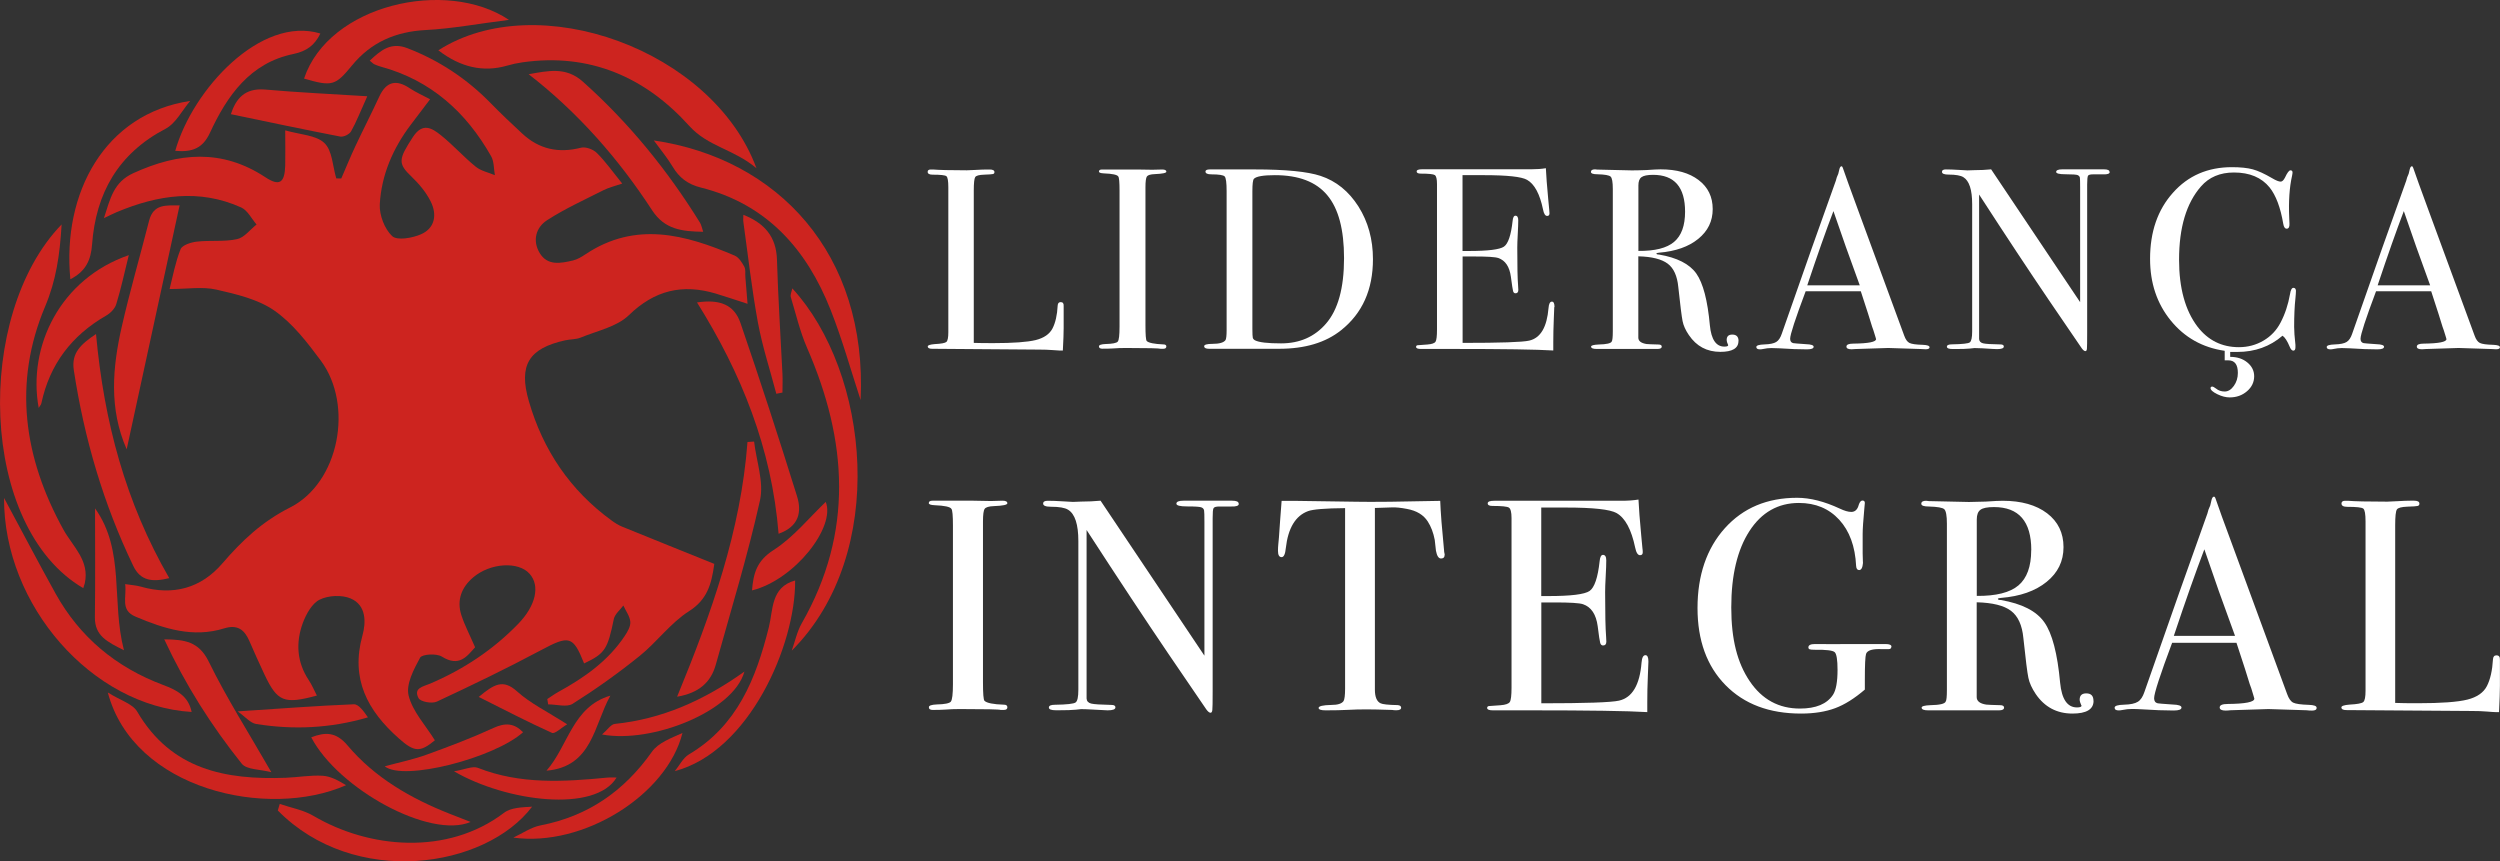 <?xml version="1.0" encoding="UTF-8"?>
<svg id="Camada_1" data-name="Camada 1" xmlns="http://www.w3.org/2000/svg" viewBox="0 0 309.57 106.65">
  <rect x="0" y="0" width="309.57" height="106.65" fill="#333333" stroke="none"/>
  <defs>
    <style>
      .cls-1 {
        fill: #cd241f;
      }

      .cls-2 {
        fill: #fff;
      }
    </style>
  </defs>
  <g>
    <path class="cls-1" d="M88.45,69.82c-.35,2.6-.91,4.45-3.14,5.87-2.28,1.45-3.97,3.82-6.11,5.54-2.64,2.13-5.42,4.11-8.29,5.92-.73.46-2,.07-3.03.07-.04-.22-.07-.44-.11-.66.45-.29.88-.61,1.35-.87,3.21-1.76,6.17-3.83,8.24-6.94.35-.53.74-1.19.69-1.76-.06-.69-.56-1.34-.86-2.01-.41.55-1.05,1.06-1.18,1.67-.77,3.74-1.08,4.27-3.68,5.5-1.38-3.46-1.86-3.5-5.38-1.62-4.22,2.25-8.53,4.33-12.86,6.35-.59.28-2.02.02-2.26-.43-.67-1.26.57-1.43,1.44-1.8,4.12-1.76,7.8-4.19,10.92-7.42,2.17-2.25,2.71-4.7,1.39-6.18-1.38-1.56-4.85-1.36-6.98.44-1.45,1.23-2.07,2.83-1.47,4.68.42,1.29,1.07,2.51,1.7,3.98-1.02,1.14-1.98,2.49-4.12,1.15-.66-.41-2.45-.3-2.69.14-.78,1.44-1.77,3.3-1.42,4.69.49,1.98,2.1,3.68,3.25,5.54-1.84,1.52-2.54,1.47-4.47-.24-3.87-3.43-5.99-7.36-4.5-12.73.46-1.66.48-3.76-1.45-4.59-1.09-.47-2.77-.39-3.84.14-.95.46-1.68,1.79-2.09,2.89-.89,2.42-.75,4.85.74,7.09.39.58.66,1.25,1,1.9-4.08,1.1-4.89.77-6.5-2.63-.65-1.38-1.27-2.77-1.88-4.17-.61-1.39-1.49-2.02-3.1-1.52-3.86,1.2-7.44.04-10.97-1.45-1.95-.82-1.07-2.39-1.29-4.03.77.12,1.39.15,1.97.32,3.96,1.13,7.42.2,10.07-2.89,2.42-2.81,4.91-5.17,8.38-6.92,6.11-3.09,7.88-12.69,3.81-18.18-1.68-2.26-3.48-4.61-5.74-6.19-2.03-1.42-4.72-2.04-7.2-2.61-1.72-.39-3.6-.07-5.79-.07.4-1.56.71-3.31,1.36-4.93.2-.51,1.29-.86,2.01-.94,1.66-.19,3.38.04,4.99-.31.89-.19,1.61-1.18,2.41-1.81-.62-.72-1.11-1.75-1.9-2.11-5.2-2.34-10.34-1.55-15.4.57-.39.16-.77.36-1.6.75.8-2.47,1.21-4.46,3.64-5.57,5.59-2.55,10.97-3.04,16.34.5,1.76,1.16,2.41.71,2.47-1.45.03-1.29,0-2.58,0-4.35,1.86.54,3.81.58,4.85,1.57.99.94,1.02,2.88,1.47,4.38.21,0,.41,0,.62.01.59-1.35,1.14-2.72,1.77-4.05.96-2.04,1.99-4.04,2.93-6.08.88-1.89,2.1-2.17,3.8-1.03.71.48,1.51.82,2.5,1.35-.88,1.16-1.65,2.17-2.42,3.19-2.19,2.91-3.61,6.2-3.81,9.81-.07,1.33.59,3.07,1.54,3.95.61.57,2.49.24,3.56-.23,1.77-.77,2-2.48,1.2-4.07-.57-1.14-1.44-2.18-2.37-3.07-1.7-1.62-1.64-2.14.19-4.93,1.19-1.81,2.35-1.07,3.43-.21,1.52,1.21,2.82,2.69,4.33,3.91.65.53,1.57.71,2.37,1.05-.14-.79-.09-1.7-.47-2.36-3.1-5.46-7.47-9.4-13.66-11.08-.28-.08-.55-.18-.81-.3-.13-.06-.23-.18-.55-.44,1.36-1.29,2.62-2.34,4.67-1.54,3.93,1.52,7.35,3.78,10.29,6.79,1.27,1.3,2.59,2.55,3.92,3.78,2.09,1.94,4.49,2.46,7.27,1.75.58-.15,1.52.2,1.97.65,1.07,1.06,1.95,2.32,3.14,3.79-.89.31-1.63.47-2.28.8-2.37,1.2-4.8,2.3-7.03,3.74-1.38.89-1.83,2.53-.91,4.06.98,1.62,2.62,1.27,4.13.92.55-.13,1.07-.45,1.55-.77,6.2-4.13,12.35-2.44,18.47.17.51.22.9.85,1.19,1.38.19.35.09.85.13,1.29.08.99.16,1.99.27,3.3-1.51-.49-2.72-.9-3.94-1.27-4.11-1.22-7.56-.43-10.76,2.68-1.49,1.44-3.93,1.93-5.96,2.77-.59.24-1.29.2-1.93.34-4.5,1-5.79,3.06-4.49,7.54,1.75,6.05,5.11,11.03,10.23,14.76.41.3.85.58,1.31.77,3.75,1.53,7.5,3.03,11.41,4.61Z"/>
    <path class="cls-1" d="M54.28,6.23c12.28-7.87,33.99-.06,39.39,14.6-2.83-2.38-6-2.66-8.33-5.25-5.43-6.02-12.32-9.06-20.66-7.86-.64.09-1.28.23-1.9.41q-4.39,1.27-8.5-1.9Z"/>
    <path class="cls-1" d="M7.63,27.79c-.22,3.74-.67,6.91-2.05,10.18-3.98,9.45-2.64,18.71,2.26,27.59,1.15,2.09,3.28,3.84,2.66,6.66-.05.2-.13.4-.19.61-12.96-7.57-13.52-33.84-2.68-45.04Z"/>
    <path class="cls-1" d="M106.57,49.54c-1.2-3.65-2.26-7.48-3.71-11.15-2.97-7.53-7.92-13.13-16.09-15.17-1.62-.41-2.67-1.22-3.49-2.6-.66-1.1-1.49-2.09-2.32-3.23,15.32,2.25,26.46,13.98,25.61,32.14Z"/>
    <path class="cls-1" d="M98.05,80.54c.4-1.13.65-2.35,1.24-3.38,6.43-11.25,5.66-22.6.65-34.08-.88-2.01-1.38-4.19-2.02-6.3-.08-.28.1-.64.19-1.07,9.53,10.37,11.97,32.77-.05,44.84Z"/>
    <path class="cls-1" d="M87.07,28.7c-2.59-.04-4.76-.27-6.31-2.65-4.17-6.39-9.16-12.1-15.3-16.86,2.37-.41,4.6-.96,6.69.9,5.72,5.1,10.49,10.97,14.52,17.47.18.29.24.65.4,1.13Z"/>
    <path class="cls-1" d="M11.89,41.36c.99,10.87,3.66,20.87,9.07,30.23-2.09.51-3.56.35-4.45-1.5-3.71-7.71-6.08-15.81-7.37-24.26-.32-2.12.86-3.2,2.75-4.47Z"/>
    <path class="cls-1" d="M15.68,55.62c-2.21-5.03-1.75-10.14-.59-15.22,1-4.38,2.26-8.7,3.37-13.06.55-2.16,2.18-1.88,3.78-1.91-2.2,10.15-4.38,20.17-6.55,30.19Z"/>
    <path class="cls-1" d="M.5,61.66c2.2,4.09,4.24,7.98,6.37,11.82,3.01,5.43,7.52,9.16,13.31,11.33,1.68.63,3.14,1.35,3.55,3.35-12.33-.73-23.28-13.19-23.23-26.5Z"/>
    <path class="cls-1" d="M63.02,2.46c-3.81.48-7.06,1.09-10.33,1.26-3.71.2-6.75,1.52-9.09,4.37-2.07,2.52-2.45,2.66-5.95,1.64C40.7.57,55.27-2.73,63.02,2.46Z"/>
    <path class="cls-1" d="M96.41,66.09c-.84-10.54-4.61-19.87-10.1-28.64,2.82-.42,4.6.27,5.38,2.54,2.44,7.11,4.76,14.26,7,21.44.6,1.92.3,3.75-2.29,4.67Z"/>
    <path class="cls-1" d="M83.85,86.26c4.26-10.35,7.89-20.55,8.71-31.53.27-.02.55-.03.82-.05.28,2.43,1.23,5.01.73,7.27-1.52,6.85-3.59,13.57-5.47,20.34-.62,2.23-2.12,3.52-4.78,3.98Z"/>
    <path class="cls-1" d="M13.35,85.75c1.57.99,3.08,1.4,3.64,2.37,4.21,7.19,10.94,8.47,18.4,8.19,1.52-.06,3.05-.34,4.56-.25,1.01.06,1.99.61,2.9,1.17-9.71,4.27-26.32.55-29.5-11.48Z"/>
    <path class="cls-1" d="M34.64,99.55c1.4.48,2.93.74,4.18,1.48,6.88,4.05,16.56,4.95,23.59-.38.88-.67,2.27-.68,3.48-.76-5.79,7.65-22,10.11-31.49.47.08-.27.16-.54.24-.81Z"/>
    <path class="cls-1" d="M8.71,34.58c-1.03-10.71,4.27-20.5,14.84-22.08-1,1.17-1.78,2.78-3.04,3.44-5.86,3.06-8.64,7.97-9.11,14.34-.14,1.91-.77,3.32-2.69,4.3Z"/>
    <path class="cls-1" d="M15.95,31.59c-.55,2.21-.97,4.18-1.56,6.09-.17.55-.73,1.11-1.26,1.41-4.27,2.46-6.98,6.03-8.01,10.86-.04.18-.2.34-.33.56-1.39-7.65,2.69-16,11.17-18.92Z"/>
    <path class="cls-1" d="M28.58,14.16c.62-1.91,1.7-3.29,4.26-3.07,4.07.36,8.16.55,12.64.83-.86,1.9-1.35,3.18-2.01,4.35-.21.37-.94.72-1.34.64-4.45-.86-8.89-1.8-13.54-2.77Z"/>
    <path class="cls-1" d="M21.7,18.68c2.14-7.6,10.6-16.77,17.97-14.53-.7,1.44-1.67,2.19-3.36,2.54-5.36,1.11-8.19,5.17-10.31,9.75-.9,1.95-2.22,2.42-4.29,2.24Z"/>
    <path class="cls-1" d="M20.34,79.17c2.54.02,4.29.27,5.51,2.76,2.21,4.52,4.94,8.8,7.75,13.69-1.38-.37-3.06-.29-3.67-1.06-3.74-4.68-6.95-9.71-9.59-15.39Z"/>
    <path class="cls-1" d="M83.55,95.5c.58-.7,1.02-1.64,1.75-2.08,6.01-3.56,8.31-9.39,9.9-15.73.55-2.19.24-4.98,3.26-5.81.07,7.98-5.68,21.19-14.92,23.61Z"/>
    <path class="cls-1" d="M63.56,103.72c1.12-.52,2.19-1.28,3.36-1.51,5.88-1.14,10.35-4.23,13.8-9.11.8-1.14,2.42-1.71,3.79-2.34-1.92,7.68-12.27,14.16-20.95,12.96Z"/>
    <path class="cls-1" d="M58.27,101.78c-4.98,2.15-16.38-4.07-19.73-10.48,1.76-.67,3.07-.68,4.49,1,3.38,4.01,7.84,6.57,12.68,8.48.73.29,1.46.57,2.56,1Z"/>
    <path class="cls-1" d="M92.05,26.6c2.63,1.04,4.08,2.72,4.16,5.57.14,4.71.45,9.41.68,14.12.04.77,0,1.55,0,2.32-.25.05-.51.1-.76.15-.77-2.94-1.73-5.85-2.28-8.83-.76-4.12-1.22-8.29-1.8-12.44-.04-.27,0-.54,0-.9Z"/>
    <path class="cls-1" d="M76.35,96.28c-2.63,4.39-13.62,3.01-20.13-.77,1.33-.21,2.28-.69,2.95-.43,5.27,2.08,10.68,1.73,16.12,1.2.27-.03.55,0,1.07,0Z"/>
    <path class="cls-1" d="M11.77,62.95c3.74,5.25,1.99,11.46,3.58,17.57-2.07-1.04-3.63-1.78-3.6-4.11.06-4.48.02-8.97.02-13.46Z"/>
    <path class="cls-1" d="M64.77,90.67c-3.57,3.2-14.82,6.11-17.13,4.22,1.84-.5,3.57-.85,5.21-1.45,2.79-1.01,5.57-2.06,8.26-3.3,1.46-.67,2.56-.6,3.66.53Z"/>
    <path class="cls-1" d="M93.12,73.11c.17-2.1.58-3.66,2.66-4.99,2.48-1.59,4.42-4.02,6.47-5.97,1.24,3.1-3.82,9.63-9.13,10.96Z"/>
    <path class="cls-1" d="M92.18,83.16c-1.36,4.94-11.48,8.94-17.63,7.79.68-.59,1.1-1.26,1.58-1.31,5.82-.6,10.98-2.87,16.05-6.48Z"/>
    <path class="cls-1" d="M29.42,88.09c5.35-.35,9.87-.7,14.4-.88.6-.02,1.23.88,1.74,1.62-4.65,1.36-9.23,1.56-13.84.82-.73-.12-1.35-.9-2.3-1.57Z"/>
    <path class="cls-1" d="M75.58,86.14c-2.03,3.63-2.22,8.81-7.91,9.29,2.7-3.06,3.21-7.92,7.91-9.29Z"/>
    <path class="cls-1" d="M70.23,89.69c-.72.42-1.51,1.22-1.88,1.06-2.94-1.32-5.79-2.81-9.07-4.45,1.9-1.58,3.01-2.25,4.74-.69,1.64,1.48,3.71,2.48,6.21,4.08Z"/>
  </g>
  <g>
    <path class="cls-2" d="M131.71,40.66c0,.55-.03,1.47-.1,2.75h-.35c-.13,0-.44-.02-.92-.06-.49-.04-1.04-.06-1.66-.06l-13.26-.1c-.36,0-.54-.1-.54-.29,0-.15.29-.24.86-.29.81-.04,1.29-.13,1.45-.27.16-.14.24-.54.24-1.2v-17.95c0-.79-.08-1.25-.24-1.37-.16-.13-.73-.19-1.71-.19-.4,0-.61-.12-.61-.35,0-.19.13-.29.38-.29h.29c.7.06,2.1.1,4.18.1.19,0,.56-.02,1.12-.05.55-.03,1.01-.05,1.37-.05h.35c.38,0,.58.11.58.32,0,.13-.06.21-.18.24-.12.03-.48.06-1.1.08-.62.02-.99.12-1.1.3-.12.18-.18.74-.18,1.68v18.85c.58.02,1.37.03,2.4.03,2.49,0,4.25-.13,5.27-.38,1.02-.26,1.71-.73,2.08-1.44.36-.7.58-1.65.64-2.84.02-.28.14-.42.37-.42.27,0,.39.16.37.48v2.78Z"/>
    <path class="cls-2" d="M144.42,42.92c0,.18-.13.27-.38.27h-.32c-.13-.06-1.58-.1-4.34-.1-.53,0-1.06.02-1.6.06-.28.02-.7.03-1.28.03-.28,0-.42-.1-.42-.29,0-.17.28-.27.83-.29.85-.02,1.35-.12,1.5-.3.15-.18.22-.8.22-1.84v-16.85c0-1.05-.05-1.63-.16-1.76-.13-.21-.72-.34-1.78-.38-.41-.02-.61-.09-.61-.23,0-.17.13-.25.39-.25h4.35c.32,0,.94.01,1.87.03l1.22-.03c.34,0,.52.09.52.27,0,.16-.47.26-1.42.3-.54.02-.87.12-.99.29s-.18.62-.18,1.34v17.06c0,1.21.05,1.87.16,1.98.23.23.93.37,2.08.42.23,0,.35.09.35.27Z"/>
    <path class="cls-2" d="M170.01,32.1c0,3.76-1.31,6.69-3.93,8.78-1.92,1.54-4.48,2.31-7.7,2.31h-8.66c-.41,0-.61-.11-.61-.32,0-.19.34-.29,1.02-.29.87,0,1.42-.16,1.63-.48.08-.15.13-.55.13-1.21v-17.22c0-1.04-.08-1.65-.24-1.82-.16-.17-.71-.26-1.65-.26-.49,0-.73-.12-.73-.35,0-.17.18-.26.54-.26-.02,0,.21,0,.7,0h4.86c3.83,0,6.55.27,8.15.8,1.94.64,3.5,1.91,4.7,3.8,1.19,1.89,1.79,4.06,1.79,6.52ZM166.43,31.97c0-3.55-.69-6.15-2.08-7.8-1.38-1.66-3.55-2.48-6.49-2.48-1.43,0-2.29.15-2.59.45-.13.15-.19.66-.19,1.54v17.05c0,.6.02.96.05,1.09.03.13.12.23.27.32.51.26,1.59.38,3.23.38,2.3,0,4.15-.81,5.56-2.44,1.49-1.71,2.24-4.41,2.24-8.11Z"/>
    <path class="cls-2" d="M192.46,38.04c0,.09-.02.61-.06,1.56-.04.96-.06,1.87-.06,2.75v1.05c-2.09-.13-6.22-.19-12.39-.19h-3.99c-.41,0-.61-.08-.61-.26,0-.11.06-.18.19-.2.06,0,.47-.03,1.21-.09.55-.04.89-.16,1.01-.35s.18-.69.18-1.51v-18.01c0-.62-.09-.99-.27-1.11-.18-.12-.76-.18-1.74-.18-.34,0-.51-.09-.51-.27s.23-.27.7-.27h13.54c.64,0,1.22-.04,1.76-.13.04.92.14,2.18.29,3.8l.13,1.37c.02.11.03.25.03.42,0,.21-.1.32-.29.32-.24,0-.41-.27-.51-.8-.4-1.93-1.06-3.15-1.98-3.67-.68-.39-2.47-.58-5.37-.58h-2.62v9.39h.77c2.39,0,3.84-.18,4.36-.54.52-.36.88-1.42,1.07-3.16.04-.45.16-.67.35-.67.23,0,.35.19.35.57s-.02.95-.06,1.69c-.04.75-.06,1.31-.06,1.69,0,2.28.03,3.84.1,4.7.02.21.03.39.03.54,0,.28-.12.42-.35.42-.15,0-.25-.09-.3-.27-.05-.18-.14-.77-.27-1.77-.17-1.26-.69-2.03-1.56-2.33-.38-.13-1.38-.19-2.99-.19h-1.43v10.7c4.69,0,7.43-.09,8.24-.28,1.41-.32,2.2-1.66,2.4-4.04.04-.53.18-.79.42-.79.21,0,.32.22.32.67Z"/>
    <path class="cls-2" d="M215.27,42.23c0,.89-.75,1.34-2.24,1.34-1.66,0-2.96-.69-3.9-2.08-.41-.6-.67-1.17-.78-1.73s-.29-1.96-.53-4.22c-.13-1.36-.56-2.33-1.31-2.89-.75-.56-1.96-.87-3.64-.91v10.06c0,.43.34.69,1.02.8.19.02.68.04,1.47.06.28,0,.41.09.41.26,0,.19-.18.29-.54.29h-7.51c-.47,0-.7-.1-.7-.29,0-.15.31-.23.93-.26,1-.02,1.54-.15,1.63-.38.08-.11.13-.52.13-1.25v-17.63c0-.85-.09-1.36-.27-1.53-.18-.17-.73-.27-1.64-.29-.53,0-.8-.1-.8-.29,0-.21.17-.32.51-.32.06,0,.16.01.29.03l4.25.1c.43,0,1.02-.01,1.79-.04.85-.06,1.45-.09,1.79-.09,1.98,0,3.55.44,4.71,1.33,1.16.88,1.74,2.08,1.74,3.59s-.6,2.72-1.79,3.69c-1.19.97-2.81,1.54-4.86,1.71-.19.02-.3.05-.32.1,0,.09.11.13.32.13,2.24.38,3.78,1.17,4.62,2.35.84,1.19,1.4,3.33,1.68,6.42.17,1.75.77,2.63,1.79,2.63.32,0,.48-.06.48-.19,0-.02-.01-.04-.03-.06-.11-.23-.16-.43-.16-.57,0-.45.23-.67.7-.67.51,0,.77.27.77.8ZM208.66,26.22c0-3.05-1.32-4.57-3.96-4.57-.7,0-1.18.1-1.44.29-.26.19-.38.53-.38,1.02v8.11c2.04.02,3.52-.35,4.42-1.12.91-.77,1.36-2.01,1.36-3.74Z"/>
    <path class="cls-2" d="M238.94,42.98c0,.18-.16.27-.48.27-.21,0-.41-.01-.58-.03l-4.06-.13-4.06.13c-.15.02-.31.03-.48.03-.43,0-.64-.11-.64-.33,0-.25.29-.37.86-.37,1.87-.02,2.81-.21,2.81-.56,0-.02-.02-.1-.07-.25l-.26-.84-.16-.45c-.19-.66-.66-2.12-1.4-4.38h-6.83c-1.28,3.41-1.92,5.37-1.92,5.88,0,.3.13.48.38.54.06.02.6.06,1.6.13.62.02.93.13.93.32,0,.21-.28.32-.83.32-.98,0-2.12-.04-3.42-.13-.32-.02-.65-.03-.99-.03s-.67.04-.99.11c-.17.04-.31.05-.42.05-.3,0-.45-.1-.45-.29s.33-.3,1.01-.32c.67-.02,1.16-.12,1.45-.3.3-.18.53-.53.7-1.04,2.74-7.86,4.97-14.18,6.69-18.94.05-.25.15-.53.3-.85l.14-.58c.06-.23.15-.35.26-.35.06,0,.12.06.16.19.28.83.91,2.57,1.88,5.21.77,2.07,2.67,7.25,5.72,15.56.17.48.39.79.66.92.27.13.81.21,1.65.23.55.02.83.12.83.3ZM230.29,35.33c-.35-.96-.92-2.55-1.72-4.76l-1.54-4.43c-.9,2.36-1.98,5.42-3.24,9.19h6.5Z"/>
    <path class="cls-2" d="M261.24,21.3c0,.21-.27.31-.8.29h-1.28c-.34,0-.54.06-.61.18-.06.12-.1.47-.1,1.07v18.37c0,1.13-.01,1.79-.03,1.98-.02.19-.08.29-.19.29-.13,0-.28-.12-.45-.35l-4.08-5.98c-2.37-3.49-5.25-7.84-8.63-13.06v17.89c.02.28.18.45.48.53.3.08,1.02.12,2.16.14.28,0,.42.09.42.26,0,.21-.28.32-.83.32-.19,0-.8-.03-1.82-.1-.34-.02-.67-.03-.99-.03.02,0-.17.02-.56.06-.39.04-1,.06-1.8.06h-.32c-.49,0-.73-.1-.73-.29s.21-.29.64-.29c1.26-.02,1.99-.1,2.19-.24.2-.14.3-.59.3-1.36v-15.77c0-1.77-.36-2.88-1.09-3.33-.34-.21-.95-.32-1.82-.32-.55,0-.83-.11-.83-.34,0-.2.16-.3.48-.3.43,0,.97.02,1.63.06.66.04,1.01.06,1.05.06.06,0,.36-.01.89-.03.7,0,1.38-.03,2.04-.1l11.02,16.45v-14.21c0-.66-.01-1.06-.03-1.2-.02-.14-.11-.24-.26-.32-.15-.07-.66-.11-1.53-.11-.77,0-1.15-.1-1.15-.29,0-.21.26-.32.77-.32h5.14c.47,0,.7.11.7.32Z"/>
    <path class="cls-2" d="M284.3,36.03c0,.19-.02.49-.06.89-.11,1-.16,2.18-.16,3.55,0,.51.05,1.26.16,2.24v.29c0,.28-.09.42-.26.42s-.32-.16-.45-.48c-.3-.72-.6-1.18-.89-1.37-1.55,1.34-3.42,2.01-5.59,2.01h-.89v.61c.85,0,1.56.23,2.12.69.56.46.85,1.03.85,1.71,0,.72-.29,1.34-.88,1.85-.59.51-1.3.77-2.16.77-.47,0-.98-.13-1.53-.4-.55-.27-.83-.52-.83-.75,0-.13.07-.19.22-.19.08,0,.24.08.48.26.28.23.63.35,1.05.35s.8-.23,1.13-.69.5-1,.5-1.61c0-1.04-.39-1.56-1.18-1.56h-.45v-1.18c-2.75-.4-4.97-1.65-6.68-3.75s-2.56-4.64-2.56-7.64c0-3.34.94-6.07,2.83-8.18,1.88-2.12,4.32-3.17,7.3-3.17,1.06,0,1.93.09,2.59.27.66.18,1.46.55,2.4,1.1.47.28.82.42,1.05.42.19,0,.37-.17.54-.51.28-.6.5-.89.67-.89s.26.09.26.26c0,.09-.02.22-.06.42-.32,1.41-.44,3.14-.35,5.21l.03.73c.02.4-.1.61-.35.61-.21,0-.35-.2-.42-.61-.34-2.02-.91-3.52-1.69-4.5-1-1.23-2.47-1.85-4.41-1.85-1.73,0-3.09.58-4.09,1.73-1.81,2.07-2.71,5.09-2.71,9.07,0,3.51.76,6.27,2.27,8.27,1.3,1.7,3.01,2.56,5.14,2.56,1.11,0,2.12-.27,3.04-.81.92-.54,1.62-1.28,2.11-2.22.55-1.04.95-2.23,1.18-3.55.08-.51.22-.77.42-.77.21,0,.32.15.32.45Z"/>
    <path class="cls-2" d="M309.57,42.98c0,.18-.16.27-.48.27-.21,0-.41-.01-.58-.03l-4.06-.13-4.06.13c-.15.02-.31.03-.48.03-.43,0-.64-.11-.64-.33,0-.25.29-.37.86-.37,1.87-.02,2.81-.21,2.81-.56,0-.02-.02-.1-.07-.25l-.26-.84-.16-.45c-.19-.66-.66-2.12-1.4-4.38h-6.83c-1.28,3.41-1.92,5.37-1.92,5.88,0,.3.13.48.38.54.06.02.6.06,1.6.13.62.02.93.13.93.32,0,.21-.28.32-.83.32-.98,0-2.12-.04-3.42-.13-.32-.02-.65-.03-.99-.03s-.67.04-.99.11c-.17.04-.31.05-.42.05-.3,0-.45-.1-.45-.29s.33-.3,1.01-.32c.67-.02,1.16-.12,1.45-.3.3-.18.53-.53.7-1.04,2.74-7.86,4.97-14.18,6.69-18.94.05-.25.15-.53.3-.85l.14-.58c.06-.23.15-.35.26-.35.06,0,.12.06.16.19.28.83.91,2.57,1.88,5.21.77,2.07,2.67,7.25,5.72,15.56.17.48.39.79.66.92.27.13.81.21,1.65.23.55.02.83.12.83.3ZM300.92,35.33c-.35-.96-.92-2.55-1.72-4.76l-1.54-4.43c-.9,2.36-1.98,5.42-3.24,9.19h6.5Z"/>
    <path class="cls-2" d="M124.74,87.59c0,.21-.15.32-.45.32h-.37c-.15-.07-1.84-.11-5.07-.11-.62,0-1.24.02-1.86.07-.32.02-.82.04-1.49.04-.32,0-.48-.11-.48-.34,0-.2.32-.31.97-.34.99-.02,1.58-.14,1.75-.35s.26-.93.26-2.15v-19.66c0-1.22-.06-1.91-.19-2.06-.15-.25-.84-.4-2.08-.45-.48-.02-.72-.11-.72-.26,0-.2.15-.3.45-.3h5.07c.38,0,1.1.01,2.18.04l1.43-.04c.4,0,.6.11.6.32,0,.19-.55.31-1.66.35-.63.02-1.01.14-1.15.34-.14.2-.21.72-.21,1.56v19.9c0,1.42.06,2.19.19,2.31.27.27,1.08.44,2.42.48.27,0,.41.11.41.32Z"/>
    <path class="cls-2" d="M153.4,62.38c0,.25-.31.36-.93.34h-1.49c-.4,0-.63.07-.71.21-.08.14-.11.55-.11,1.25v21.44c0,1.31-.01,2.08-.04,2.31-.03.22-.1.33-.22.33-.15,0-.32-.14-.52-.41l-4.76-6.98c-2.76-4.07-6.12-9.15-10.07-15.24v20.87c.02.32.21.53.56.62s1.19.14,2.52.17c.33,0,.49.1.49.3,0,.25-.32.37-.97.37-.22,0-.93-.04-2.12-.11-.4-.02-.78-.04-1.16-.04.02,0-.19.02-.65.07-.46.05-1.16.07-2.11.07h-.37c-.57,0-.86-.11-.86-.34s.25-.34.75-.34c1.47-.02,2.32-.12,2.55-.28.24-.16.35-.69.35-1.59v-18.4c0-2.06-.42-3.36-1.27-3.88-.4-.25-1.11-.37-2.12-.37-.65,0-.97-.13-.97-.39,0-.24.19-.35.56-.35.5,0,1.13.02,1.9.07.77.05,1.18.07,1.23.07.08,0,.42-.01,1.04-.04.82,0,1.61-.04,2.38-.11l12.86,19.19v-16.58c0-.77-.01-1.24-.04-1.4-.03-.16-.12-.29-.3-.37-.17-.09-.77-.13-1.79-.13-.89,0-1.34-.11-1.34-.34,0-.25.3-.37.89-.37h6c.55,0,.82.12.82.37Z"/>
    <path class="cls-2" d="M178.89,68.68c0,.32-.15.48-.45.48s-.51-.32-.63-.97c-.05-.45-.1-.89-.15-1.34-.17-.89-.46-1.65-.86-2.27-.52-.82-1.38-1.34-2.57-1.56-.77-.15-1.39-.21-1.86-.19-1.17.03-1.88.06-2.12.07v22.51c0,.9.24,1.46.71,1.68.25.12.94.2,2.09.22.3.02.45.13.45.32,0,.21-.2.32-.6.32-.2,0-.37-.01-.52-.04-1.49-.05-2.55-.07-3.17-.07-.82,0-1.59.02-2.31.06s-1.64.06-2.76.06c-.57,0-.86-.1-.86-.3,0-.22.53-.35,1.6-.37.77,0,1.27-.16,1.49-.48.12-.2.19-.71.19-1.53v-22.36c-2.46.02-3.99.15-4.58.37-1.56.57-2.48,2.1-2.76,4.58-.07.75-.25,1.12-.52,1.12-.3,0-.45-.26-.45-.78,0-.27.01-.55.04-.82l.08-.86c.07-1.14.19-2.65.33-4.51h1.68l7.6.11c.89.02,2.29.02,4.17,0l6.19-.11c.05,1.39.21,3.45.48,6.19,0,.07.01.17.04.28s.04.18.04.21Z"/>
    <path class="cls-2" d="M204.12,81.91c0,.1-.03.71-.07,1.83-.05,1.12-.07,2.19-.07,3.21v1.23c-2.44-.15-7.26-.22-14.46-.22h-4.66c-.47,0-.71-.1-.71-.3,0-.13.08-.21.22-.23.08,0,.55-.03,1.42-.1.65-.05,1.04-.19,1.17-.41.14-.22.21-.81.21-1.76v-21.01c0-.72-.11-1.15-.32-1.29-.21-.14-.89-.21-2.03-.21-.4,0-.6-.1-.6-.32s.27-.32.82-.32h15.8c.75,0,1.43-.05,2.05-.15.05,1.07.16,2.55.34,4.44l.15,1.6c.02.12.04.29.04.48,0,.25-.11.37-.34.37-.27,0-.47-.31-.6-.94-.47-2.25-1.24-3.68-2.31-4.28-.8-.45-2.88-.68-6.26-.68h-3.06v10.96h.89c2.78,0,4.48-.21,5.09-.63.61-.42,1.03-1.65,1.25-3.69.05-.52.19-.78.41-.78.27,0,.41.22.41.67s-.02,1.11-.07,1.98c-.05.87-.07,1.53-.07,1.98,0,2.66.04,4.48.12,5.48.02.25.03.46.03.63,0,.32-.14.48-.41.48-.17,0-.29-.11-.35-.32-.06-.21-.17-.9-.31-2.07-.2-1.47-.8-2.37-1.82-2.72-.45-.15-1.61-.22-3.49-.22h-1.67v12.49c5.47,0,8.67-.11,9.62-.33,1.64-.37,2.57-1.94,2.79-4.71.05-.61.21-.92.48-.92.25,0,.37.26.37.78Z"/>
    <path class="cls-2" d="M234.2,80.08c0,.2-.11.3-.33.3h-.86c-1.14-.05-1.79.15-1.94.59-.1.3-.15,1.37-.15,3.23v1.19c-1.27,1.09-2.49,1.86-3.67,2.3-1.18.44-2.59.67-4.23.67-3.93,0-7.04-1.17-9.35-3.52s-3.47-5.53-3.47-9.56,1.13-7.37,3.39-9.88c2.26-2.51,5.24-3.76,8.94-3.76,1.62,0,3.38.45,5.29,1.34.57.27,1.04.41,1.42.41.47,0,.78-.3.93-.89.12-.35.27-.52.45-.52.2,0,.3.1.3.3,0,.07-.02.34-.07.78-.13,1.42-.2,2.44-.2,3.06v2.42c.02.87.04,1.25.04,1.16-.05.6-.21.89-.48.89-.22,0-.35-.17-.37-.52-.12-2.42-.82-4.32-2.09-5.71-1.27-1.38-2.93-2.08-4.99-2.08-2.58,0-4.63,1.16-6.13,3.48s-2.25,5.47-2.25,9.46.76,6.88,2.29,9.14c1.53,2.26,3.6,3.38,6.21,3.38,1.99,0,3.35-.57,4.1-1.71.37-.57.56-1.6.56-3.08,0-1.24-.12-1.97-.35-2.19-.24-.22-1.05-.32-2.44-.3-.35,0-.57-.02-.67-.06-.1-.04-.15-.12-.15-.24,0-.27.27-.41.82-.41h.67c.37.02,1.69.02,3.95,0h4.1c.5,0,.75.11.75.33Z"/>
    <path class="cls-2" d="M259.24,86.79c0,1.04-.87,1.57-2.61,1.57-1.94,0-3.45-.81-4.55-2.42-.47-.7-.78-1.37-.91-2.01-.14-.65-.34-2.29-.62-4.92-.15-1.59-.66-2.71-1.53-3.37-.87-.66-2.29-1.01-4.25-1.06v11.74c0,.5.4.81,1.19.93.22.02.79.05,1.71.07.32,0,.49.1.49.3,0,.22-.21.34-.63.34h-8.76c-.55,0-.82-.11-.82-.34,0-.17.36-.27,1.08-.3,1.17-.02,1.8-.17,1.9-.45.1-.12.15-.61.15-1.45v-20.57c0-.99-.11-1.59-.32-1.79-.21-.2-.85-.31-1.92-.34-.62,0-.93-.11-.93-.34,0-.25.2-.37.6-.37.08,0,.19.01.34.04l4.96.11c.5,0,1.19-.02,2.09-.05.99-.07,1.69-.1,2.09-.1,2.31,0,4.14.52,5.5,1.55,1.35,1.03,2.03,2.43,2.03,4.19s-.7,3.17-2.09,4.3c-1.39,1.13-3.28,1.8-5.67,1.99-.22.02-.35.06-.37.11,0,.1.12.15.37.15,2.61.45,4.4,1.36,5.38,2.75.98,1.38,1.63,3.88,1.96,7.49.2,2.04.89,3.06,2.09,3.06.37,0,.56-.07.56-.22,0-.02-.01-.05-.04-.07-.12-.27-.19-.5-.19-.67,0-.52.27-.78.82-.78.6,0,.89.31.89.93ZM251.53,68.12c0-3.55-1.54-5.33-4.62-5.33-.82,0-1.38.11-1.68.34-.3.22-.45.62-.45,1.19v9.47c2.38.02,4.11-.41,5.16-1.3s1.58-2.35,1.58-4.36Z"/>
    <path class="cls-2" d="M286.86,87.67c0,.21-.19.32-.56.32-.25,0-.47-.01-.67-.04l-4.73-.15-4.73.15c-.17.02-.36.04-.56.04-.5,0-.75-.13-.75-.39,0-.29.34-.43,1.01-.43,2.19-.02,3.28-.24,3.28-.66,0-.02-.03-.12-.08-.29l-.3-.99-.19-.52c-.22-.77-.77-2.47-1.64-5.11h-7.97c-1.49,3.98-2.23,6.26-2.23,6.86,0,.35.15.56.45.63.08.02.7.07,1.86.15.72.02,1.08.15,1.08.37,0,.25-.32.37-.97.37-1.14,0-2.47-.05-3.99-.15-.37-.02-.76-.04-1.16-.04s-.78.04-1.16.12c-.2.04-.36.06-.48.06-.35,0-.52-.11-.52-.34s.39-.35,1.17-.37c.78-.02,1.35-.14,1.7-.36.35-.21.62-.62.82-1.22,3.2-9.17,5.8-16.54,7.8-22.1.06-.29.17-.62.35-.99l.16-.68c.07-.27.17-.41.3-.41.07,0,.14.07.19.22.32.97,1.06,2.99,2.2,6.07.89,2.41,3.12,8.46,6.67,18.15.2.56.45.92.76,1.07.31.15.95.24,1.92.27.65.02.97.14.97.35ZM276.76,78.74c-.4-1.12-1.08-2.97-2.01-5.55l-1.79-5.17c-1.05,2.75-2.31,6.32-3.78,10.72h7.58Z"/>
    <path class="cls-2" d="M309.56,84.97c0,.65-.04,1.71-.11,3.21h-.41c-.15,0-.51-.02-1.08-.07-.57-.05-1.21-.07-1.93-.07l-15.47-.11c-.42,0-.63-.11-.63-.34,0-.17.34-.29,1.01-.34.94-.05,1.51-.15,1.7-.32.19-.16.28-.63.28-1.4v-20.95c0-.92-.09-1.45-.28-1.6-.19-.15-.85-.22-1.99-.22-.47,0-.71-.14-.71-.41,0-.22.15-.34.45-.34h.34c.82.07,2.45.11,4.88.11.22,0,.66-.02,1.3-.06.65-.04,1.18-.06,1.6-.06h.41c.45,0,.67.12.67.37,0,.15-.07.24-.21.28-.14.04-.57.07-1.29.09-.72.03-1.15.14-1.29.35-.14.21-.21.86-.21,1.96v21.99c.67.03,1.6.04,2.79.04,2.91,0,4.96-.15,6.15-.45,1.19-.3,2-.86,2.42-1.68.42-.82.67-1.93.75-3.32.02-.32.17-.48.43-.48.31,0,.45.19.43.56v3.24Z"/>
  </g>
</svg>